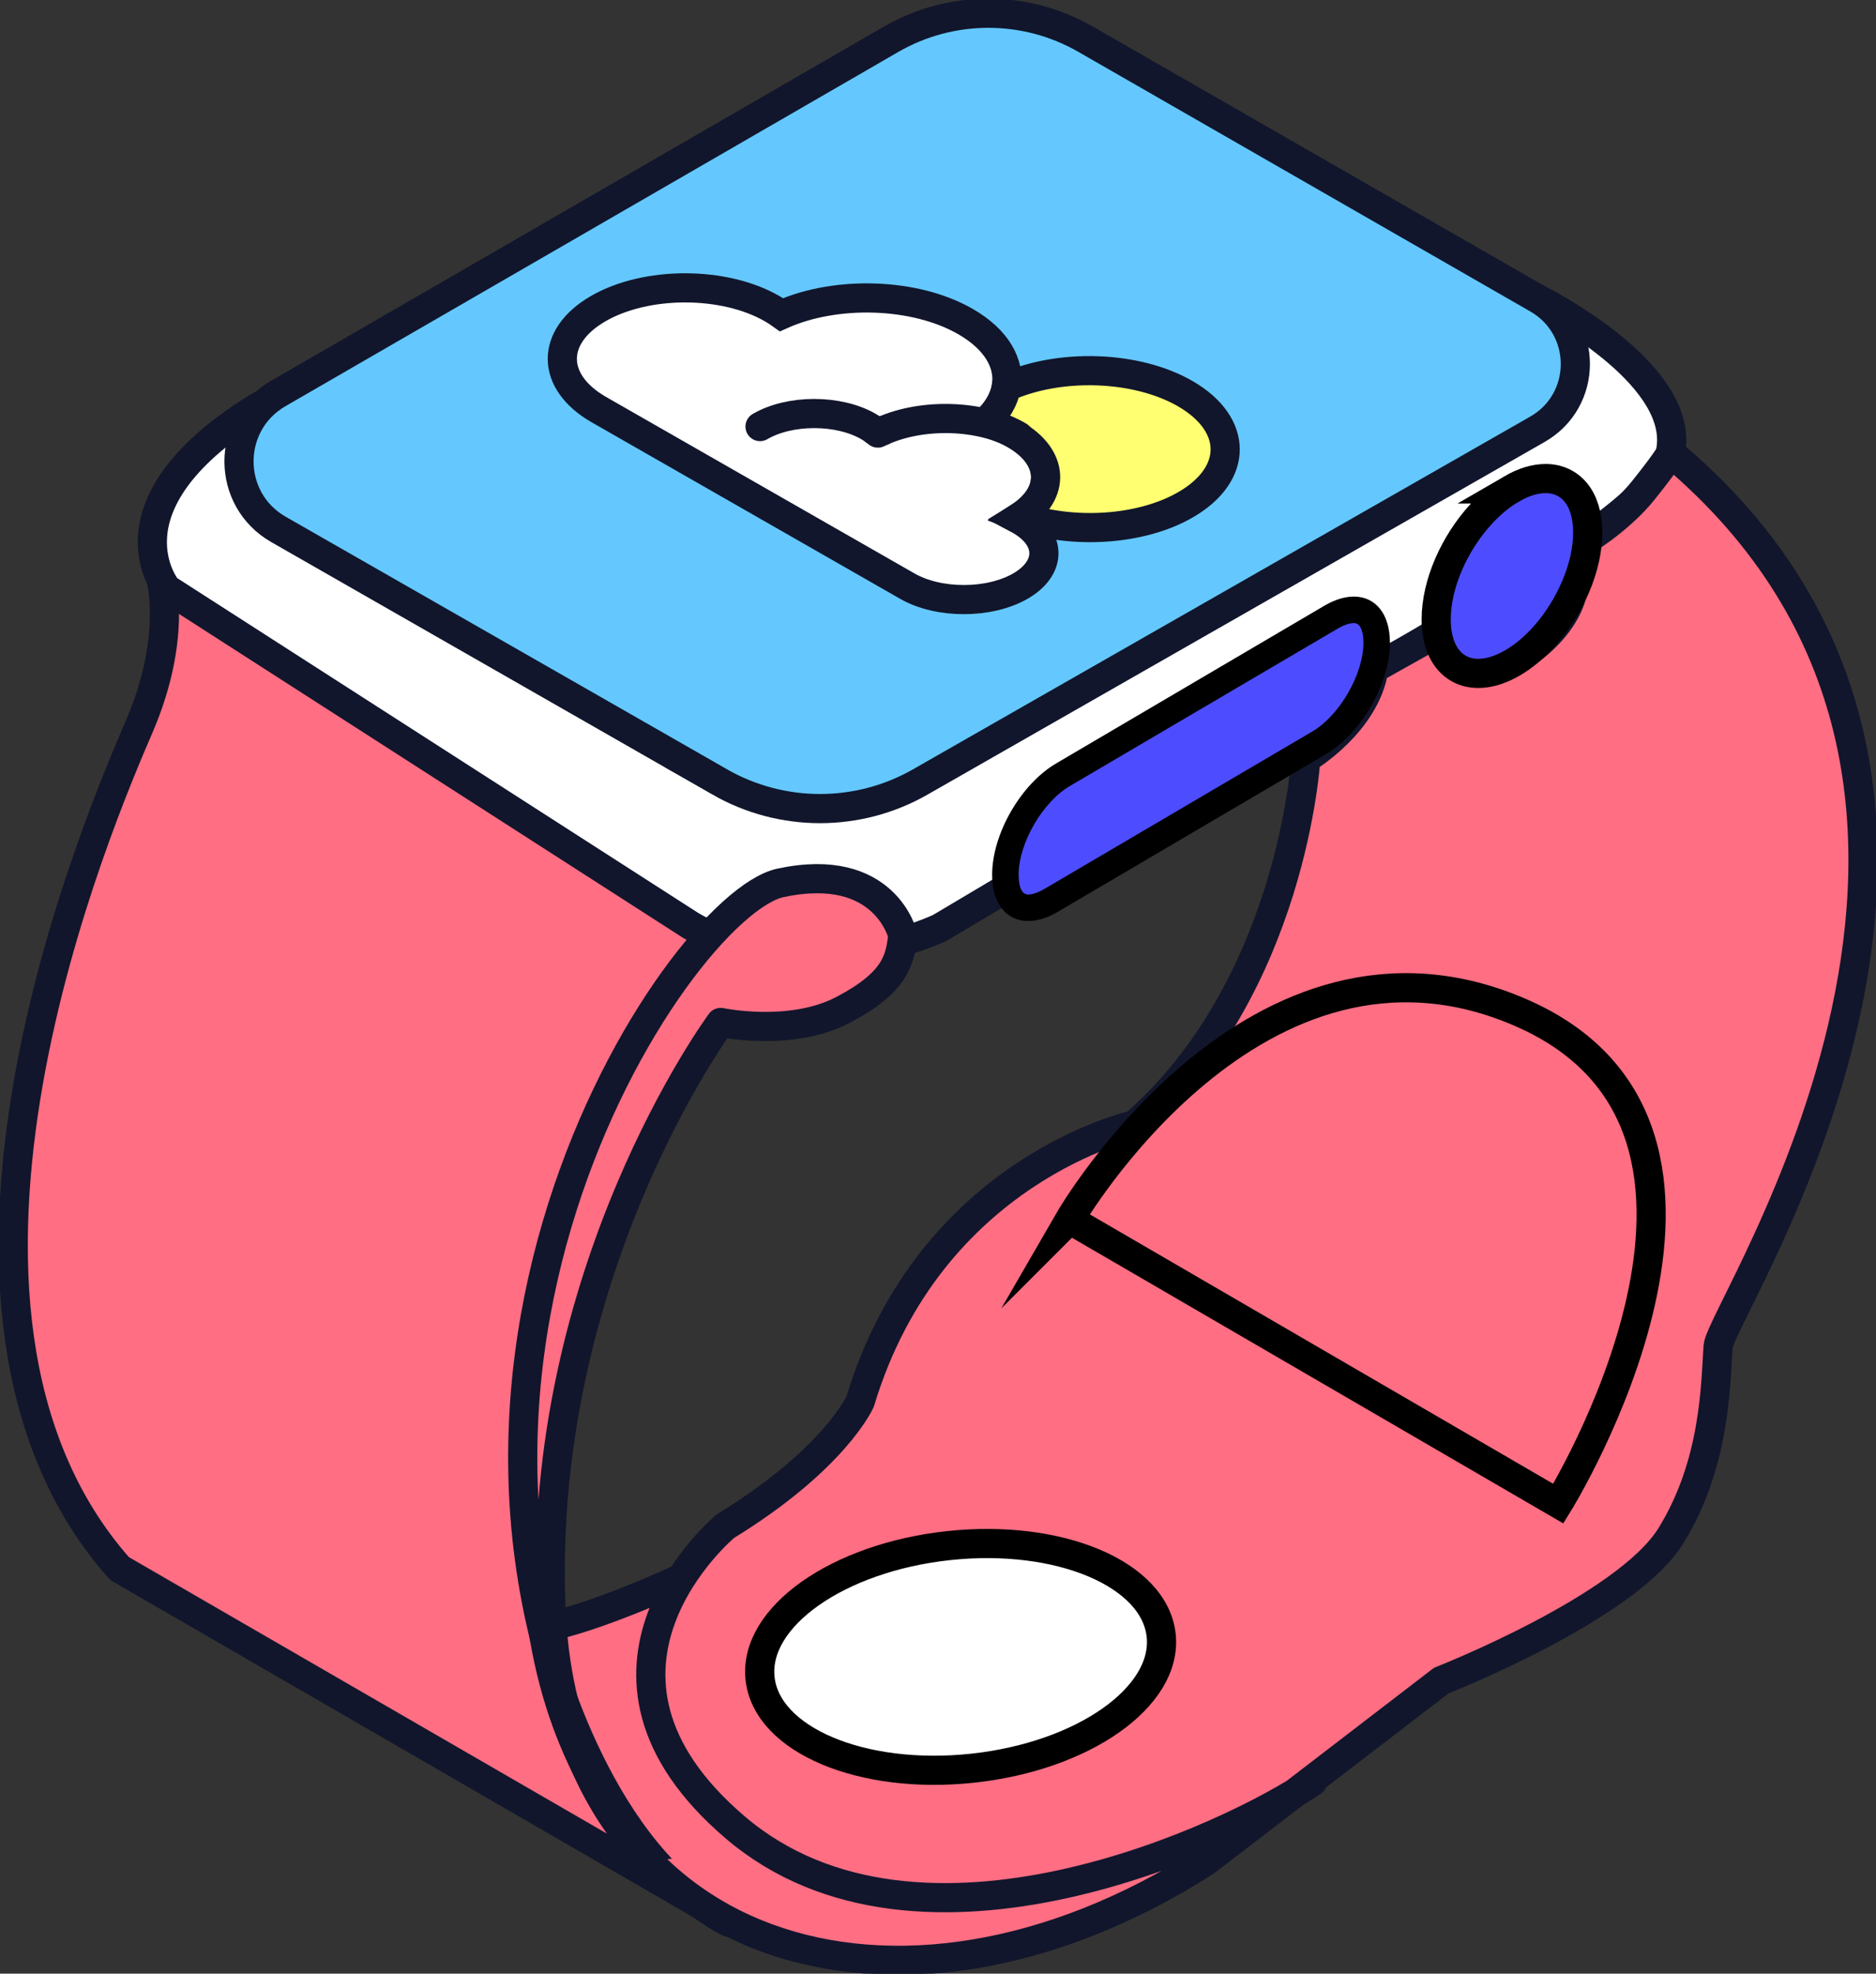 <svg xmlns="http://www.w3.org/2000/svg" width="193" height="203" viewBox="0 0 193 203" fill="none"><rect x="0" y="0" width="193" height="203" fill="#333333" stroke="none"/><g clip-path="url(#clip0_218_2658)"><path d="M70.015 162.349C70.015 162.349 61.293 166.453 55.65 167.479C55.65 167.479 60.266 187.991 72.841 196.317C85.415 204.653 102.342 200.548 102.342 200.548L111.71 188.881L70.024 162.349H70.015Z" fill="#FF6E83" stroke="#11162C" stroke-width="3" stroke-linecap="round" stroke-linejoin="round"></path><path d="M16.591 59.673C16.591 59.673 18.19 65.702 14.346 74.673C10.494 83.644 -11.566 134.41 12.293 161.332L75.021 197.607V197.734C75.021 197.734 55.142 188.372 55.142 158C55.142 130.016 72.841 101.595 72.841 101.595L74.122 96.728L16.654 59.873" fill="#FF6E83"></path><path d="M16.591 59.673C16.591 59.673 18.19 65.702 14.346 74.673C10.494 83.644 -11.566 134.41 12.293 161.332L75.021 197.607V197.734C75.021 197.734 55.142 188.372 55.142 158C55.142 130.016 72.841 101.595 72.841 101.595L74.122 96.728L16.654 59.873" stroke="#11162C" stroke-width="3" stroke-linecap="round" stroke-linejoin="round"></path><path d="M158.183 30.735C158.183 30.735 158.438 30.863 158.883 31.099C162.081 32.824 174.947 40.351 171.349 48.005C171.349 48.005 169.295 52.364 153.65 61.589L96.7 95.43C96.7 95.43 82.844 102.095 71.042 95.176L17.172 60.563C17.172 60.563 10.249 52.101 26.149 42.104C42.058 32.107 139.285 29.283 139.285 29.283L158.192 30.726L158.183 30.735Z" fill="white" stroke="#11162C" stroke-width="3" stroke-linecap="round" stroke-linejoin="round"></path><path d="M135.051 183.242C126.837 188.881 94.647 204.135 75.666 187.982C56.686 171.829 74.64 156.965 74.64 156.965C85.924 150.046 88.496 144.144 88.496 144.144C95.682 120.3 116.716 115.687 116.716 115.687C132.961 101.505 134.333 78.087 134.333 78.087L134.506 77.915C134.506 77.915 140.493 74.328 141.347 68.771L148.661 64.667C148.661 64.667 147.853 67.827 151.269 68.681C155.43 69.716 161.872 64.195 161.872 59.964C161.872 55.733 162.517 55.95 162.517 55.95C162.517 55.95 166.497 53.644 169.059 50.439C171.621 47.234 171.885 46.589 171.885 46.589C213.189 81.202 177.018 134.655 176.755 138.496C176.491 142.337 176.5 150.545 171.885 157.982C167.269 165.418 148.28 172.855 148.28 172.855L124.048 191.45C91.984 211.962 58.231 200.539 56.695 165.672C55.16 130.805 74.14 105.164 74.14 105.164C74.14 105.164 81.327 106.698 86.715 103.883C92.103 101.06 92.611 98.753 92.875 96.193C92.875 96.193 91.076 88.502 80.3 90.808C69.615 93.097 35.916 143.881 65.936 191.559" fill="#FF6E83"></path><path d="M135.051 183.242C126.837 188.881 94.647 204.135 75.666 187.982C56.686 171.829 74.64 156.965 74.64 156.965C85.924 150.046 88.496 144.144 88.496 144.144C95.682 120.3 116.716 115.687 116.716 115.687C132.961 101.505 134.333 78.087 134.333 78.087L134.506 77.915C134.506 77.915 140.493 74.328 141.347 68.771L148.661 64.667C148.661 64.667 147.853 67.827 151.269 68.681C155.43 69.716 161.872 64.195 161.872 59.964C161.872 55.733 162.517 55.95 162.517 55.95C162.517 55.95 166.497 53.644 169.059 50.439C171.621 47.234 171.885 46.589 171.885 46.589C213.189 81.202 177.018 134.655 176.755 138.496C176.491 142.337 176.5 150.545 171.885 157.982C167.269 165.418 148.28 172.855 148.28 172.855L124.048 191.45C91.984 211.962 58.231 200.539 56.695 165.672C55.16 130.805 74.14 105.164 74.14 105.164C74.14 105.164 81.327 106.698 86.715 103.883C92.103 101.06 92.611 98.753 92.875 96.193C92.875 96.193 91.076 88.502 80.3 90.808C69.615 93.097 35.916 143.881 65.936 191.559" stroke="#11162C" stroke-width="3" stroke-linecap="round" stroke-linejoin="round"></path><path d="M105.777 93.36C103.669 93.36 103.442 90.999 103.433 89.982C103.423 86.25 106.158 81.52 109.411 79.64L136.977 63.441C137.795 62.969 138.604 62.715 139.285 62.715C141.393 62.715 141.62 65.076 141.629 66.093C141.638 69.825 138.903 74.555 135.651 76.435L108.084 92.633C107.267 93.106 106.458 93.36 105.777 93.36Z" fill="#4D4DFF"></path><path d="M139.285 64.086C140.13 64.086 140.257 65.348 140.266 66.102C140.275 69.343 137.804 73.629 134.951 75.272L107.412 91.453C106.585 91.934 106.031 92.007 105.777 92.007C104.932 92.007 104.804 90.745 104.795 89.991C104.786 86.749 107.258 82.464 110.111 80.82L137.649 64.64C138.476 64.159 139.031 64.086 139.285 64.086ZM139.285 61.362C138.385 61.362 137.368 61.653 136.287 62.279L108.729 78.478C105.041 80.602 102.061 85.769 102.07 90C102.07 92.996 103.587 94.731 105.777 94.731C106.676 94.731 107.694 94.44 108.775 93.814L136.332 77.615C140.021 75.49 143.001 70.324 142.992 66.093C142.992 63.096 141.475 61.362 139.285 61.362Z" fill="black"></path><path d="M155.521 50.285C156.757 49.567 157.929 49.231 158.974 49.222C161.554 49.204 163.335 51.229 163.344 54.743C163.353 58.311 161.536 62.452 158.91 65.412C157.902 66.547 156.766 67.509 155.576 68.199C154.485 68.826 153.45 69.171 152.505 69.243C149.724 69.48 147.762 67.427 147.753 63.741C147.744 60.055 149.634 55.86 152.359 52.891C153.322 51.837 154.395 50.938 155.53 50.285H155.521Z" fill="#4D4DFF" stroke="black" stroke-width="3" stroke-miterlimit="10"></path><path d="M100.057 181.869C111.452 180.646 120.139 174.53 119.46 168.207C118.78 161.885 108.992 157.751 97.596 158.974C86.201 160.197 77.514 166.314 78.193 172.636C78.873 178.959 88.661 183.093 100.057 181.869Z" fill="white" stroke="black" stroke-width="3" stroke-miterlimit="10"></path><path d="M110.038 125.43L160.318 154.658C160.318 154.658 184.178 116.205 156.466 104.156C129.191 92.297 110.029 125.439 110.029 125.439L110.038 125.43Z" fill="#FF6E83" stroke="black" stroke-width="3" stroke-miterlimit="10"></path><path d="M74.058 80.43L28.647 54.452C23.25 51.365 23.232 43.593 28.62 40.478L91.639 4.059C97.836 0.472 105.477 0.463 111.682 4.032L158.183 30.736C163.371 33.714 163.362 41.187 158.165 44.156L94.674 80.43C88.286 84.08 80.436 84.08 74.049 80.43H74.058Z" fill="#64C8FF" stroke="#11162C" stroke-width="3" stroke-miterlimit="10"></path><path d="M99.353 33.087C102.542 34.931 103.932 37.418 103.523 39.816C103.305 41.087 102.578 42.34 101.352 43.457C102.469 43.756 103.514 44.165 104.432 44.7C108.43 47.007 108.611 50.693 104.959 53.118C104.85 53.19 104.732 53.263 104.614 53.336C104.732 53.399 104.85 53.454 104.959 53.517C108.193 55.379 108.212 58.402 104.995 60.273C101.779 62.134 96.555 62.143 93.32 60.273L61.593 42.122C56.632 39.262 56.595 34.613 61.529 31.753C66.463 28.892 74.485 28.892 79.446 31.753C79.791 31.952 80.109 32.161 80.4 32.37C86.024 29.855 94.156 30.091 99.335 33.078L99.353 33.087Z" fill="white" stroke="#11162C" stroke-width="3" stroke-miterlimit="10"></path><path d="M121.931 40.487C127.392 43.638 127.419 48.75 121.995 51.901C117.388 54.58 110.329 54.979 104.959 53.118C108.611 50.693 108.43 47.007 104.432 44.7C103.514 44.165 102.46 43.756 101.352 43.457C102.587 42.34 103.305 41.087 103.523 39.816C108.975 37.355 116.888 37.582 121.931 40.487Z" fill="#FFFF71" stroke="#11162C" stroke-width="3" stroke-miterlimit="10"></path><path d="M90.758 44.337C94.928 42.458 100.961 42.63 104.805 44.855" stroke="#11162C" stroke-width="3" stroke-linecap="round" stroke-linejoin="round"></path><path d="M78.192 43.874C81.263 42.086 86.26 42.086 89.359 43.874C89.595 44.011 89.813 44.156 90.013 44.31" stroke="#11162C" stroke-width="3" stroke-linecap="round" stroke-linejoin="round"></path><path d="M90.313 44.546C90.222 44.464 90.122 44.383 90.013 44.31L90.758 44.337C90.603 44.401 90.458 44.474 90.313 44.546Z" stroke="#11162C" stroke-width="3" stroke-linecap="round" stroke-linejoin="round"></path></g><defs><clipPath id="clip0_218_2658"><rect width="193" height="203" fill="white"></rect></clipPath></defs></svg>